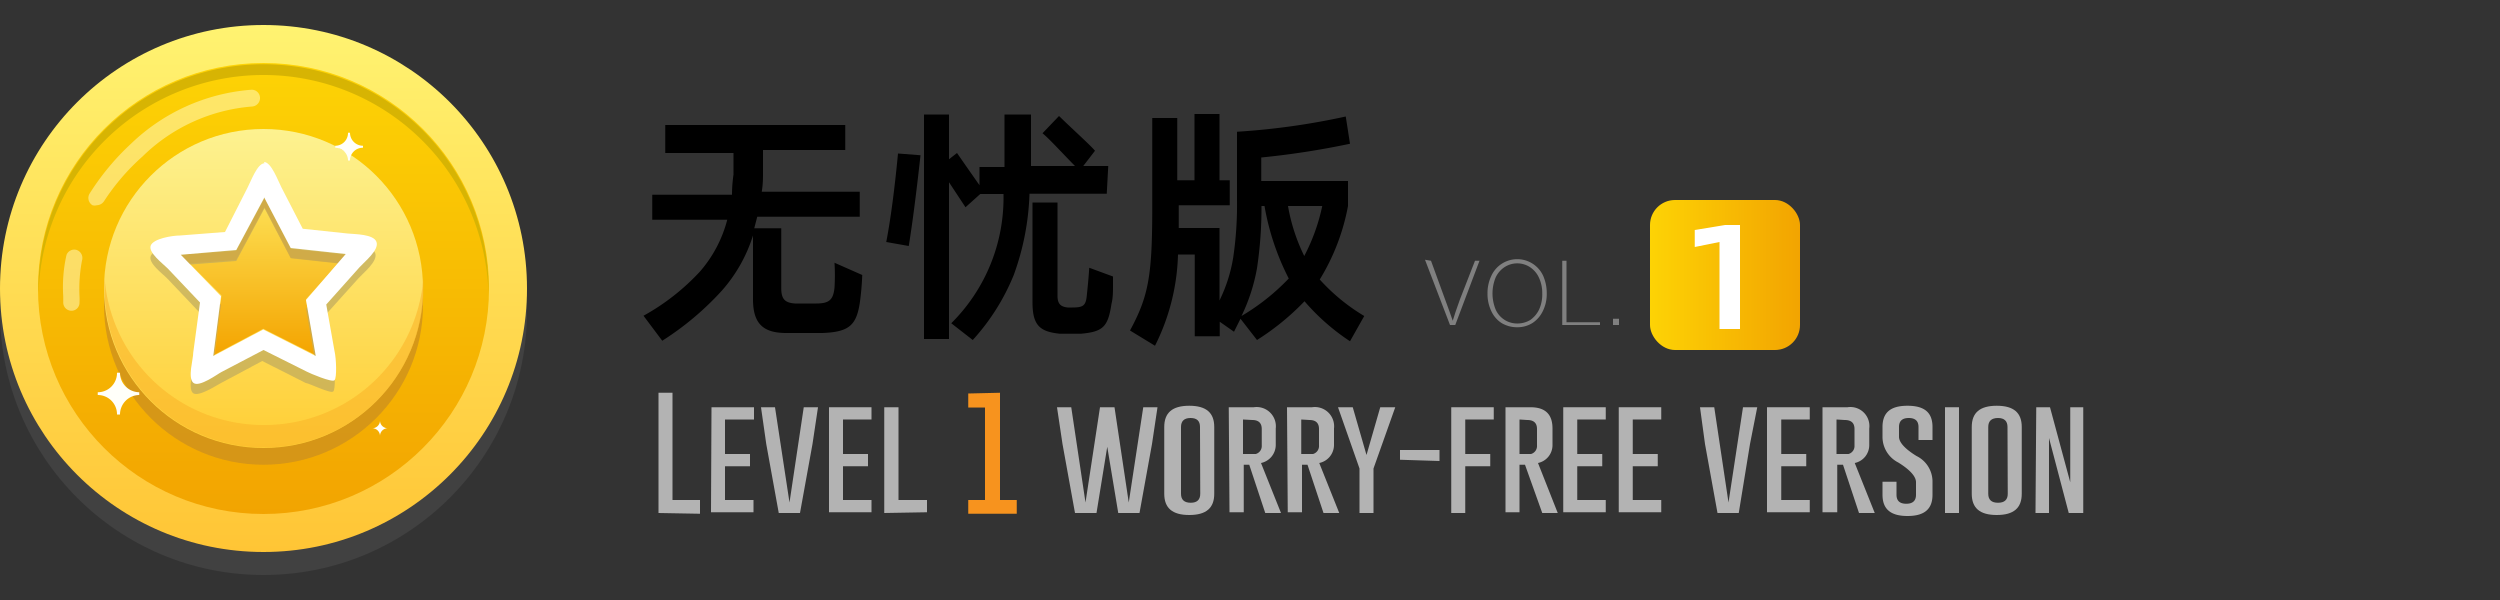 <svg id="图层_1" data-name="图层 1" xmlns="http://www.w3.org/2000/svg" xmlns:xlink="http://www.w3.org/1999/xlink" viewBox="0 0 100 24"><rect x="0" y="0" width="100" height="24" fill="#333333" stroke="none"/><defs><style>.cls-1{fill:#575757;opacity:0.4;}.cls-2{fill:url(#linear-gradient);}.cls-3{fill:url(#linear-gradient-2);}.cls-4{fill:#d7b403;}.cls-5{fill:#ce911d;opacity:0.8;}.cls-6{fill:url(#linear-gradient-3);}.cls-7{fill:#fab62b;opacity:0.6;}.cls-8{opacity:0.5;}.cls-9{fill:#fffecc;}.cls-10{fill:url(#linear-gradient-4);}.cls-11{fill:#fdb014;}.cls-12{fill:#beaa5f;opacity:0.7;}.cls-13{fill:#fff;}.cls-14{fill:#fffffa;}.cls-15{fill:#b3b3b3;}.cls-16{fill:#f7931e;}.cls-17{fill:gray;}.cls-18{fill:url(#linear-gradient-5);}</style><linearGradient id="linear-gradient" x1="10.54" y1="1" x2="10.54" y2="22.08" gradientUnits="userSpaceOnUse"><stop offset="0" stop-color="#fff371"/><stop offset="1" stop-color="#ffc535"/></linearGradient><linearGradient id="linear-gradient-2" x1="10.54" y1="2.53" x2="10.54" y2="20.56" gradientUnits="userSpaceOnUse"><stop offset="0" stop-color="#fdd305"/><stop offset="1" stop-color="#f2a401"/></linearGradient><linearGradient id="linear-gradient-3" x1="10.54" y1="5.16" x2="10.54" y2="17.92" gradientUnits="userSpaceOnUse"><stop offset="0" stop-color="#fdf290"/><stop offset="1" stop-color="#ffce34"/></linearGradient><linearGradient id="linear-gradient-4" x1="10.53" y1="7.92" x2="10.53" y2="14.21" gradientUnits="userSpaceOnUse"><stop offset="0" stop-color="#fde156"/><stop offset="1" stop-color="#f4a400"/></linearGradient><linearGradient id="linear-gradient-5" x1="66" y1="11" x2="72" y2="11" xlink:href="#linear-gradient-2"/></defs><circle class="cls-1" cx="10.54" cy="12.46" r="10.54"/><circle class="cls-2" cx="10.54" cy="11.54" r="10.54"/><circle class="cls-3" cx="10.54" cy="11.54" r="9.02"/><path class="cls-4" d="M10.54,3a9,9,0,0,1,9,8.79v-.22a9,9,0,0,0-18,0v.22A9,9,0,0,1,10.54,3Z"/><circle class="cls-5" cx="10.54" cy="12.21" r="6.38"/><circle class="cls-6" cx="10.54" cy="11.54" r="6.38"/><path class="cls-7" d="M10.54,17a6.37,6.37,0,0,1-6.36-5.93c0,.15,0,.3,0,.45a6.38,6.38,0,0,0,12.76,0c0-.15,0-.3,0-.45A6.38,6.38,0,0,1,10.54,17Z"/><g class="cls-8"><path class="cls-9" d="M3.87,8.21a.33.33,0,0,1-.17,0,.34.34,0,0,1-.12-.46,9.92,9.92,0,0,1,1.66-2,7.8,7.8,0,0,1,4.81-2.16.33.33,0,0,1,.35.31.34.34,0,0,1-.31.36,7.05,7.05,0,0,0-4.39,2A8.81,8.81,0,0,0,4.16,8.05.36.36,0,0,1,3.87,8.21Z"/></g><g class="cls-8"><path class="cls-9" d="M2.85,12.43h0a.33.33,0,0,1-.32-.34v-.24a5.75,5.75,0,0,1,.13-1.65A.33.33,0,0,1,3.07,10a.34.34,0,0,1,.21.42,6.11,6.11,0,0,0-.1,1.43,2.36,2.36,0,0,1,0,.27A.32.32,0,0,1,2.85,12.43Z"/></g><polygon class="cls-10" points="7.23 10.19 9.45 10.03 10.58 7.92 11.63 9.95 13.84 10.19 12.24 11.97 12.63 14.21 10.53 13.15 8.54 14.21 8.86 11.82 7.23 10.19"/><polygon class="cls-11" points="9.45 10.4 10.58 8.29 11.63 10.32 13.53 10.53 13.84 10.19 11.63 9.95 10.58 7.92 9.45 10.03 7.23 10.19 7.58 10.54 9.45 10.4"/><polygon class="cls-11" points="8.82 12.15 8.54 14.21 8.6 14.18 8.86 12.19 8.82 12.15"/><polygon class="cls-11" points="12.24 12.34 12.56 14.17 12.63 14.21 12.3 12.28 12.24 12.34"/><path class="cls-12" d="M10.58,8.33l1.05,2,2.2.24-1.59,1.78.39,2.23-2.1-1-2,1,.31-2.38L7.23,10.61l2.22-.17,1.13-2.11m0-1.35c-.29,0-.55.74-.69,1L9,9.7l-1.8.13c-.3,0-1.06.12-1.17.41s.47.7.68.92L8,12.52l-.27,2c0,.29-.23,1.05,0,1.21s1-.36,1.13-.42l1.63-.87,1.74.88c.11,0,1,.44,1.1.34s.07-.88,0-1.17l-.33-1.87,1.34-1.49c.2-.22.78-.68.67-1s-.87-.3-1.16-.33l-1.79-.2L11.27,8c-.13-.26-.4-1-.69-1Z"/><path class="cls-13" d="M10.58,7.92l1.05,2,2.2.24L12.24,12l.39,2.24-2.1-1.06-2,1.06.31-2.39L7.23,10.19,9.45,10l1.13-2.11m0-1.36c-.29,0-.55.74-.69,1L9,9.28l-1.8.14c-.3,0-1.06.12-1.17.4s.47.71.68.92L8,12.1l-.27,2c0,.28-.23,1,0,1.21s1-.37,1.13-.43L10.54,14l1.74.87c.11.06,1,.44,1.1.34s.07-.88,0-1.17l-.33-1.86,1.34-1.5c.2-.22.78-.68.67-1s-.87-.31-1.16-.34l-1.79-.19-.86-1.67c-.13-.25-.4-1-.69-1Z"/><path class="cls-14" d="M4.8,14.91H4.68a.77.77,0,0,1-.77.78v.11a.77.77,0,0,1,.77.78H4.8a.78.78,0,0,1,.77-.78v-.11A.78.78,0,0,1,4.8,14.91Z"/><path class="cls-14" d="M14,5.31h-.08a.51.51,0,0,1-.51.52v.08a.51.51,0,0,1,.51.51H14a.51.51,0,0,1,.52-.51V5.83A.52.52,0,0,1,14,5.31Z"/><path class="cls-14" d="M15.2,16.82h0a.31.31,0,0,1-.31.31v0a.31.31,0,0,1,.31.31h0a.31.31,0,0,1,.31-.31v0A.31.31,0,0,1,15.2,16.82Z"/><path d="M34.49,11a11,11,0,0,1-.1,1.13c-.14.88-.43,1.15-1.49,1.19l-.72,0-.73,0c-.93,0-1.33-.38-1.33-1.35V9.42a6.06,6.06,0,0,1-1.25,2.21,11.68,11.68,0,0,1-2.38,2l-.75-1A9,9,0,0,0,28,10.86a5.1,5.1,0,0,0,1.09-2.07h-3v-1h3.19q0-.39.06-.81c0-.15,0-.43,0-.86H26.61V5h7.2v1H30.52c0,.49,0,.8,0,.95s0,.42-.05.72h3.92v1H30.29l-.12.46,1.08,0v2.39c0,.44.14.59.55.62h.85c.52,0,.68-.15.73-.63a8,8,0,0,0,0-1Z"/><path d="M35.45,9.68c.17-.88.33-2.07.47-3.54l.9.07c-.17,1.55-.33,2.77-.47,3.63Zm8.82-1.93H41.18A10.4,10.4,0,0,1,40.55,11a8.73,8.73,0,0,1-1.64,2.6l-.86-.67a7.07,7.07,0,0,0,2.09-5.17h-.93l-.59.53-.66-1v6.27h-1V4.58l1,0V6.37l.32-.25.34.49.56.8V6.68h1c0-.37,0-1.07,0-2.1l1.06,0c0,.22,0,.53,0,.94l0,1.12H43c-.61-.62-1-1.06-1.3-1.31l.66-.69.26.25c.58.55,1,.93,1.18,1.14l-.47.61h1Zm.25,3.31,0,.32c0,.28,0,.54-.06.77-.14.92-.33,1.12-1.23,1.2l-.42,0-.41,0c-.79-.08-1.1-.32-1.1-1.25v-4l1,0v3.73c0,.33.13.44.41.47h.18c.43,0,.54-.07.58-.46s.07-.67.1-1.13Z"/><path d="M54,13.65a8.74,8.74,0,0,1-1.82-1.6,10,10,0,0,1-1.9,1.55l-.66-.85-.26.52-.57-.4v.58h-1V10.18h-.67a8.61,8.61,0,0,1-.92,3.65l-1-.61c.72-1.33.88-2.14.89-4.67V4.72l1,0V7.21h.69V4.56l1,0V7.21h.41v1H47.15v.91h1.63v2.9a6.11,6.11,0,0,0,.55-1.73A14.39,14.39,0,0,0,49.48,8V5.27a28.59,28.59,0,0,0,4.35-.61L54,5.75a33,33,0,0,1-3.55.55v.94h3.47v1a8.6,8.6,0,0,1-1.13,2.94,7.68,7.68,0,0,0,1.78,1.46ZM50.58,8.24h-.12a16.37,16.37,0,0,1-.18,2.49,7.35,7.35,0,0,1-.62,1.91,8.76,8.76,0,0,0,1.89-1.5A10.13,10.13,0,0,1,50.58,8.24Zm.94,0a7.34,7.34,0,0,0,.65,2,7.69,7.69,0,0,0,.72-2Z"/><path class="cls-15" d="M26.34,20.52V15.71h.56V20H28v.55Z"/><path class="cls-15" d="M28.46,16.29h1.7v.49H29v1.38h1v.49H29V20h1.14v.49h-1.7Z"/><path class="cls-15" d="M32,20.52h-.85l-.5-2.76-.21-1.47H31l.58,3.81.57-3.81h.57l-.22,1.47Z"/><path class="cls-15" d="M33.16,16.29h1.7v.49H33.72v1.38h1v.49h-1V20h1.14v.49h-1.7Z"/><path class="cls-15" d="M35.37,20.52V16.29h.57V20h1.14v.49Z"/><path class="cls-16" d="M40,15.71V20h.67v.55H38.73V20h.67v-3.7h-.67v-.56Z"/><path class="cls-15" d="M45.15,20.1l.58-3.81h.57l-.22,1.47-.5,2.76h-.85l-.44-2.65-.43,2.65H43l-.5-2.76-.22-1.47h.57l.57,3.81L44,16.29h.58Z"/><path class="cls-15" d="M48.57,19.75c0,.57-.32.85-1,.85s-1-.28-1-.85V17.08c0-.57.32-.85,1-.85s1,.28,1,.85ZM48,17.08c0-.24-.12-.36-.38-.36h0c-.25,0-.38.12-.38.36v2.67q0,.36.39.36c.25,0,.38-.12.38-.36Z"/><path class="cls-15" d="M49.15,16.29h1a.77.77,0,0,1,.88.85v.66a.74.74,0,0,1-.59.72l.8,2h-.63l-.64-1.93-.22,0v1.9h-.57Zm.57.49v1.38H50l.23,0a.33.33,0,0,0,.24-.34v-.66c0-.24-.13-.36-.38-.36Z"/><path class="cls-15" d="M51.48,16.29h1a.77.77,0,0,1,.88.85v.66a.74.74,0,0,1-.59.72l.8,2h-.63l-.64-1.93-.22,0v1.9h-.57Zm.57.49v1.38h.24l.23,0a.33.33,0,0,0,.24-.34v-.66c0-.24-.13-.36-.38-.36Z"/><path class="cls-15" d="M54.11,16.29l.55,1.91.55-1.91h.6l-.87,2.45v1.78h-.56V18.74l-.86-2.45Z"/><path class="cls-15" d="M56,18.39V18h1.58v.44Z"/><path class="cls-15" d="M58.05,16.29h1.7v.49H58.61v1.38h1v.49h-1v1.87h-.56Z"/><path class="cls-15" d="M60.22,16.29h1c.59,0,.88.28.88.85v.66a.73.73,0,0,1-.58.72l.79,2h-.62L61,18.59l-.22,0v1.9h-.56Zm.56.49v1.38H61l.24,0a.33.33,0,0,0,.24-.34v-.66q0-.36-.39-.36Z"/><path class="cls-15" d="M62.53,16.29h1.7v.49H63.09v1.38h1v.49h-1V20h1.14v.49h-1.7Z"/><path class="cls-15" d="M64.75,16.29h1.7v.49H65.31v1.38h1v.49h-1V20h1.14v.49h-1.7Z"/><path class="cls-15" d="M69.55,20.52H68.7l-.5-2.76L68,16.29h.57l.57,3.81.58-3.81h.57L70,17.76Z"/><path class="cls-15" d="M70.68,16.29h1.71v.49H71.25v1.38h1v.49h-1V20h1.14v.49H70.68Z"/><path class="cls-15" d="M72.9,16.29h1a.76.76,0,0,1,.87.85v.66a.73.73,0,0,1-.58.72l.8,2h-.63l-.64-1.93-.23,0v1.9H72.9Zm.56.49v1.38h.25l.23,0a.33.33,0,0,0,.24-.34v-.66q0-.36-.39-.36Z"/><path class="cls-15" d="M75.3,17.08c0-.57.31-.85,1-.85s1,.28,1,.85v.52h-.56v-.52q0-.36-.39-.36h0q-.39,0-.39.36v.39c0,.22.23.48.7.77a1.14,1.14,0,0,1,.64,1v.55c0,.57-.32.85-1,.85s-1-.28-1-.85v-.52h.56v.52q0,.36.39.36t.39-.36v-.5c0-.23-.24-.5-.71-.79a1.15,1.15,0,0,1-.63-1Z"/><path class="cls-15" d="M77.8,16.29h.56v4.23H77.8Z"/><path class="cls-15" d="M80.87,19.75c0,.57-.32.85-1,.85s-1-.28-1-.85V17.08c0-.57.32-.85,1-.85s1,.28,1,.85Zm-.57-2.67c0-.24-.13-.36-.38-.36h0q-.39,0-.39.36v2.67q0,.36.39.36t.39-.36Z"/><path class="cls-15" d="M81.45,16.29H82l.81,3v-3h.52v4.23h-.58l-.79-3v3h-.54Z"/><path class="cls-17" d="M57.24,10.43l.51,1.4c.18.48.3.83.36,1h0c.06-.21.16-.5.29-.86L59,10.43h.18L58.21,13H58l-1-2.61Z"/><path class="cls-17" d="M59.5,11.74a1.6,1.6,0,0,1,.15-.7,1.14,1.14,0,0,1,2.08,0,1.71,1.71,0,0,1,.14.7,1.52,1.52,0,0,1-.15.69,1.19,1.19,0,0,1-.42.49,1.13,1.13,0,0,1-.6.17,1.2,1.2,0,0,1-.64-.17,1.13,1.13,0,0,1-.41-.48A1.6,1.6,0,0,1,59.5,11.74Zm2.19,0a1.45,1.45,0,0,0-.14-.65,1,1,0,0,0-.36-.41.93.93,0,0,0-1,0,1,1,0,0,0-.36.41,1.69,1.69,0,0,0,0,1.3.94.94,0,0,0,.88.55,1,1,0,0,0,.5-.14,1.09,1.09,0,0,0,.35-.41A1.45,1.45,0,0,0,61.69,11.74Z"/><path class="cls-17" d="M62.49,10.43h.17v2.46H64V13H62.49Z"/><path class="cls-17" d="M64.52,13v-.25h.24V13Z"/><rect class="cls-18" x="66" y="8" width="6" height="6" rx="1"/><path class="cls-13" d="M67.79,9.88V9.2L69,9h.6v4.16h-.82V9.68Z"/></svg>